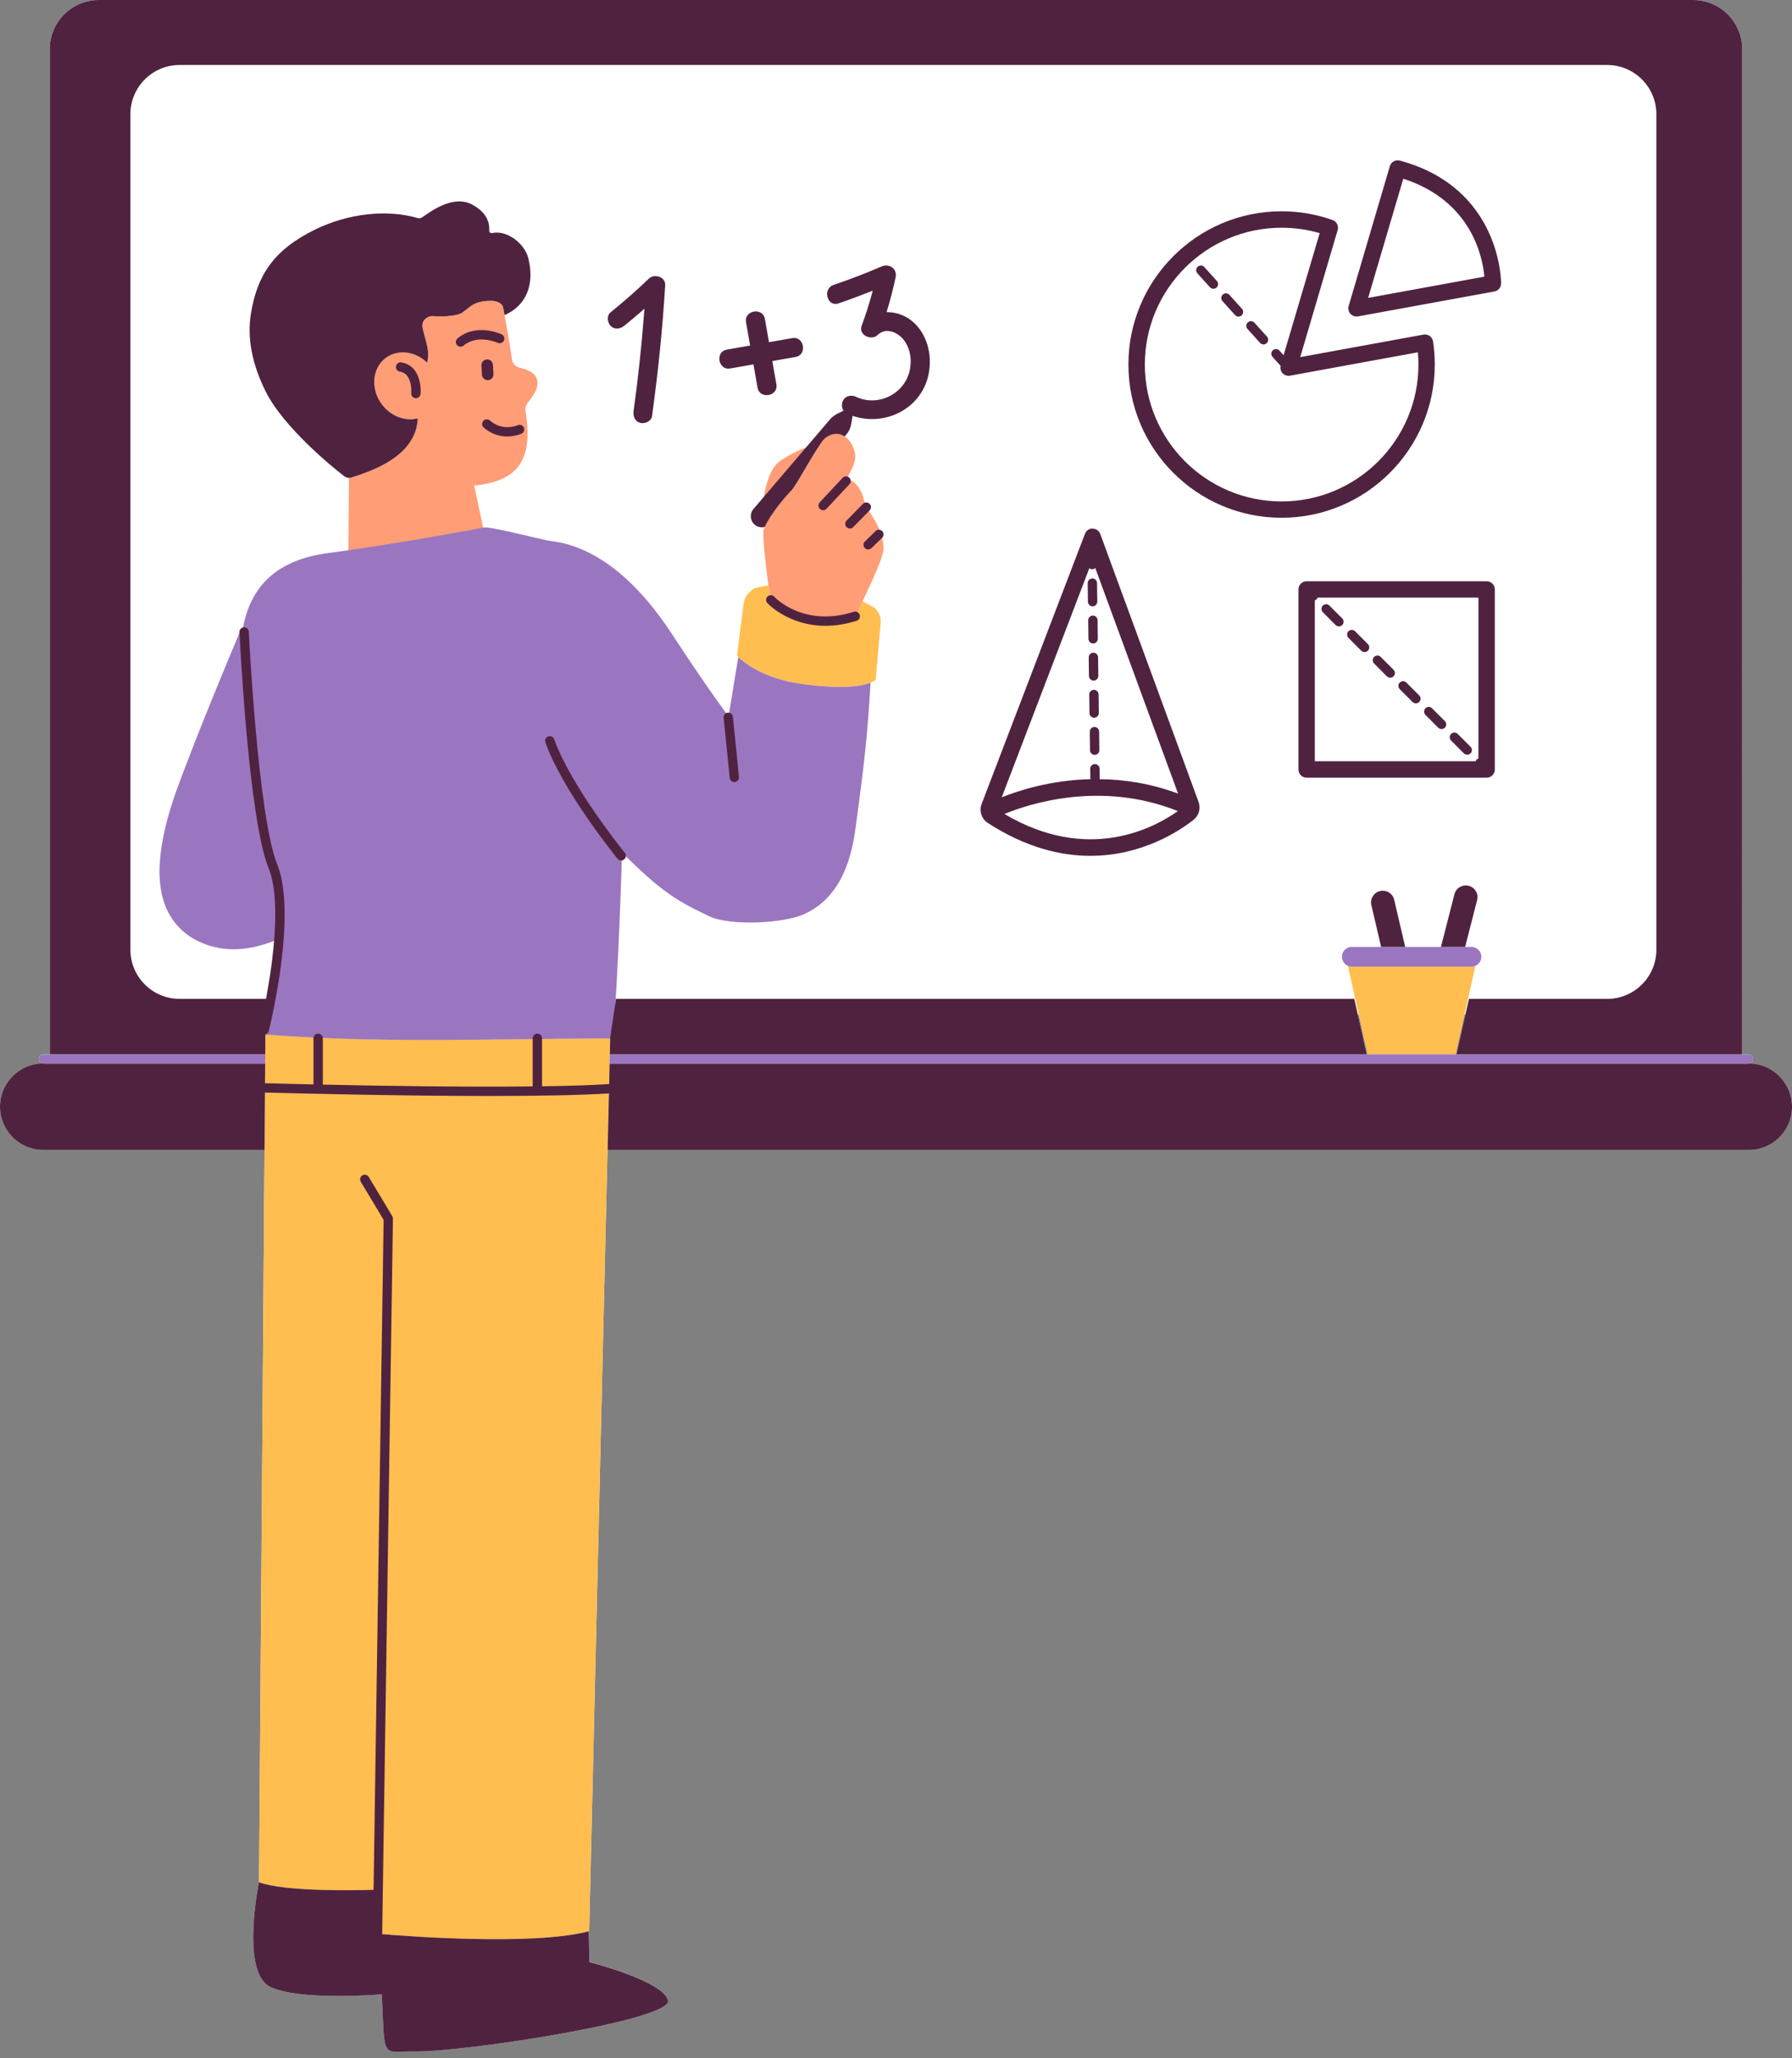 <?xml version="1.0" encoding="UTF-8"?><svg xmlns="http://www.w3.org/2000/svg" xmlns:xlink="http://www.w3.org/1999/xlink" height="439.6" preserveAspectRatio="xMidYMid meet" version="1.0" viewBox="0.0 0.0 382.9 439.6" width="382.9" zoomAndPan="magnify"><rect x="0.0" y="0.0" width="382.9" height="439.6" fill="#808080" stroke="none"/><g id="change1_1"><path d="M373.91,227.14c-0.09,0.03-0.18,0.06-0.28,0.06c0.55,0,1-0.45,1-1s-0.45-1-1-1h-1.42 c0.02-0.23,0.05-0.45,0.05-0.68V10.52c0-5.81-4.71-10.52-10.52-10.52H21.15c-5.81,0-10.52,4.71-10.52,10.52v213.99 c0,0.23,0.03,0.46,0.05,0.68H9.26c-0.55,0-1,0.45-1,1s0.45,1,1,1c-0.1,0-0.19-0.03-0.28-0.06C4,227.29,0,231.37,0,236.38 c0,5.11,4.14,9.25,9.26,9.25h47.26l-1.17,156.4c0.19,0.07,0.4,0.14,0.61,0.2c-0.22-0.07-0.43-0.14-0.63-0.21 c0,0-4.02,19.37,2.5,22.39c6.49,3,23.59,1.56,23.75,1.55c0.1,2.22,0.19,4.43,0.28,6.32c0.33,7.33,1.02,5.77,6.55,5.88 c10.47,0.21,55.23-6.7,54.33-10.87s-16.8-8.24-16.8-8.24l-0.11-6.57c-0.39,0.1-0.8,0.2-1.23,0.29c0.42-0.09,0.84-0.19,1.23-0.29 l0.02,1.47l4.39-186.77h0.02l-0.43,18.44h243.82c5.11,0,9.26-4.14,9.26-9.25C382.89,231.37,378.9,227.29,373.91,227.14z M77.52,403.7c-0.18,0-0.37,0.01-0.56,0.01C77.15,403.71,77.34,403.7,77.52,403.7z M56.7,221.89L56.7,221.89l0.01-0.93l0,0 L56.7,221.89z M290.11,216.66h0.21l1.91,8.54h-0.21L290.11,216.66z M311.02,225.2l1.91-8.54h0.21l-1.91,8.54H311.02z M56.63,402.42 c-0.17-0.04-0.34-0.09-0.5-0.14C56.29,402.33,56.45,402.38,56.63,402.42z M57.61,402.65c0.17,0.04,0.35,0.07,0.54,0.1 C57.97,402.72,57.79,402.68,57.61,402.65z M56.86,402.48c0.16,0.04,0.33,0.08,0.5,0.12C57.19,402.56,57.02,402.52,56.86,402.48z M71.62,403.73c0.22,0,0.44,0,0.66,0.01C72.06,403.73,71.84,403.73,71.62,403.73z M58.41,402.8c0.19,0.03,0.39,0.07,0.59,0.1 C58.8,402.87,58.61,402.83,58.41,402.8z M59.25,402.94c0.23,0.04,0.47,0.07,0.72,0.1C59.72,403.01,59.48,402.97,59.25,402.94z M60.12,403.06c0.6,0.08,1.23,0.15,1.88,0.21C61.35,403.21,60.72,403.14,60.12,403.06z M62.21,403.29c0.25,0.02,0.5,0.05,0.75,0.07 C62.71,403.34,62.46,403.32,62.21,403.29z M63.26,403.38c0.23,0.02,0.46,0.04,0.69,0.05C63.72,403.42,63.49,403.4,63.26,403.38z M64.27,403.46c0.23,0.02,0.47,0.03,0.7,0.05C64.74,403.49,64.5,403.47,64.27,403.46z M65.27,403.52c0.25,0.01,0.5,0.03,0.75,0.04 C65.77,403.55,65.52,403.54,65.27,403.52z M66.29,403.58c0.28,0.01,0.57,0.03,0.85,0.04C66.85,403.6,66.57,403.59,66.29,403.58z M67.3,403.62c0.69,0.03,1.38,0.05,2.06,0.07C68.67,403.67,67.98,403.65,67.3,403.62z M69.52,403.69c0.27,0.01,0.55,0.01,0.82,0.02 C70.07,403.7,69.8,403.7,69.52,403.69z M70.61,403.71c0.24,0,0.47,0.01,0.71,0.01C71.08,403.72,70.85,403.72,70.61,403.71z M72.57,403.73c0.23,0,0.46,0,0.69,0C73.04,403.74,72.81,403.74,72.57,403.73z M73.48,403.74c0.27,0,0.53,0,0.79,0 C74.01,403.74,73.74,403.74,73.48,403.74z M76.82,403.71c-0.22,0-0.44,0.01-0.67,0.01C76.38,403.72,76.6,403.72,76.82,403.71z M76.05,403.72c-0.53,0.01-1.1,0.01-1.69,0.01C74.95,403.73,75.52,403.73,76.05,403.72z M79.81,403.64 C79.81,403.64,79.81,403.64,79.81,403.64L79.81,403.64C79.81,403.64,79.81,403.64,79.81,403.64z M77.69,403.7 c0.16,0,0.32-0.01,0.47-0.01C78.01,403.69,77.85,403.69,77.69,403.7z M78.34,403.68c0.14,0,0.27-0.01,0.39-0.01 C78.6,403.68,78.47,403.68,78.34,403.68z M78.91,403.67c0.13,0,0.25-0.01,0.36-0.01C79.16,403.66,79.04,403.67,78.91,403.67z M79.39,403.66c0.14,0,0.27-0.01,0.39-0.01C79.66,403.65,79.53,403.65,79.39,403.66z M82.63,413.19c0.1,0.01,0.21,0.02,0.32,0.03 C82.83,413.21,82.73,413.2,82.63,413.19z M82.09,413.15c0.04,0,0.07,0.01,0.11,0.01C82.16,413.15,82.13,413.15,82.09,413.15z M83.78,413.28c-0.16-0.01-0.31-0.02-0.45-0.03C83.47,413.26,83.62,413.27,83.78,413.28z M84.19,413.31 c0.19,0.01,0.39,0.03,0.6,0.04C84.58,413.34,84.38,413.32,84.19,413.31z M86.24,413.46c1.57,0.11,3.42,0.22,5.47,0.33 C89.66,413.68,87.81,413.56,86.24,413.46z M85.15,413.38c0.26,0.02,0.54,0.04,0.82,0.06C85.69,413.42,85.42,413.4,85.15,413.38z M93.27,413.87c-0.45-0.02-0.89-0.04-1.33-0.07C92.38,413.82,92.82,413.84,93.27,413.87z M104.1,414.19 c1.84,0.02,3.69,0.01,5.52-0.03C107.79,414.2,105.94,414.2,104.1,414.19z M93.57,413.88c0.43,0.02,0.87,0.04,1.32,0.06 C94.44,413.92,94.01,413.9,93.57,413.88z M95.25,413.95c0.43,0.02,0.87,0.04,1.31,0.05C96.12,413.99,95.69,413.97,95.25,413.95z M96.97,414.02c0.43,0.02,0.87,0.03,1.31,0.04C97.85,414.05,97.41,414.04,96.97,414.02z M98.72,414.08c0.45,0.01,0.9,0.03,1.35,0.04 C99.62,414.1,99.17,414.09,98.72,414.08z M100.49,414.13c0.46,0.01,0.93,0.02,1.4,0.03C101.42,414.15,100.96,414.14,100.49,414.13z M102.3,414.16c0.51,0.01,1.02,0.01,1.53,0.02C103.31,414.18,102.8,414.17,102.3,414.16z M123.27,413.05 c0.3-0.05,0.6-0.11,0.89-0.17C123.87,412.94,123.58,413,123.27,413.05z M109.85,414.15c0.52-0.01,1.03-0.02,1.54-0.04 C110.88,414.13,110.37,414.14,109.85,414.15z M111.88,414.1c0.42-0.01,0.84-0.03,1.26-0.05C112.72,414.07,112.3,414.08,111.88,414.1 z M113.73,414.02c0.38-0.02,0.75-0.04,1.12-0.06C114.48,413.99,114.1,414,113.73,414.02z M115.49,413.92 c0.35-0.02,0.69-0.05,1.04-0.07C116.19,413.88,115.84,413.9,115.49,413.92z M117.19,413.8c0.33-0.03,0.66-0.05,0.98-0.08 C117.84,413.75,117.52,413.78,117.19,413.8z M118.81,413.66c0.31-0.03,0.62-0.07,0.93-0.1 C119.44,413.59,119.13,413.63,118.81,413.66z M120.38,413.48c0.3-0.04,0.6-0.08,0.89-0.12 C120.97,413.41,120.68,413.45,120.38,413.48z M121.87,413.28c0.29-0.04,0.58-0.09,0.86-0.14 C122.45,413.19,122.16,413.24,121.87,413.28z M124.71,221.8c0.05,0,0.1,0,0.15,0C124.81,221.8,124.76,221.8,124.71,221.8z M130.36,221.78L130.36,221.78v0.93l-0.06,2.49h-0.02l-0.01,0.55L130.36,221.78z" fill="#FFF"/></g><g id="change1_2"><path d="M22.44,205.79V21.44c0-6,4.87-10.87,10.87-10.87h315.15c6,0,10.87,4.87,10.87,10.87v184.35 c0,6-4.87,10.87-10.87,10.87H33.31C27.31,216.66,22.44,211.79,22.44,205.79z" fill="#FFF"/></g><g id="change2_1"><path d="M130.36,221.78l-4.51,192.19l-0.02-1.47c-13.05,3.46-44.79,0.56-44.79,0.56l-0.41-9.44 c0,0-18.77,0.78-25.28-1.58l1.36-181.1c24.13,1.91,48.5,0.9,72.75,0.85C129.76,221.78,130.06,221.78,130.36,221.78z M314.41,206.47 h-25.57c-0.3,0-0.58-0.06-0.84-0.18l4.23,18.91h18.79l4.23-18.91C314.99,206.41,314.71,206.47,314.41,206.47z M157.47,140.04 l1.36-10.59c0.08-1.65,1.05-3.13,2.53-3.86l2.83-0.56l0.5,3.11c0,0,7.24,7.12,18.06,3.5l1.54-3.2l2.53,1.34 c1.04,0.91,1.54,2.3,1.32,3.67l-1.03,11.7c0,0-2.24,2.79-15.96,0.89C161.63,144.73,157.47,140.04,157.47,140.04z" fill="#FFBE4F"/></g><g id="change3_1"><path d="M112.28,87.73c1.58,9.66-0.85,15.06-10.97,15.97l2.4,11.18l-29.3,6.7l0.15-19.52c0.07,0,0.15,0.01,0.23,0 c10.3-3,14.27-7.47,14.46-12.72c-2.65,0.69-5.73-0.41-7.66-2.98c-2.46-3.29-2.1-7.72,0.81-9.91c2.59-1.94,6.31-1.45,8.84,0.98 c0.77-2.51-0.55-4.97-0.98-7.66c-0.21-1.27,1.1-2.4,2.37-2.25c1.54,0.18,5,0.01,6.1-0.73c1.05-0.71,1.89-1.62,3.1-2.08 c0.79-0.3,2-0.47,3.11-0.47c0.99,0,2.38,0.43,2.56,1.4c0,0,0,0,0,0c0.02,0.14,0.04,0.25,0.05,0.31c0.58,3.04,1.27,6.9,1.87,10.93 c0.12,0.79,0.71,1.43,1.49,1.62c1.14,0.28,3.19,0.81,3.76,2.34c0.75,2.01-1.09,4.11-2,5.33C112.32,86.62,112.19,87.18,112.28,87.73z M162.63,111.95l13-17.52c0,0-5.32,1.39-9.09,4.14C162.77,101.32,162.63,111.95,162.63,111.95z M164.2,125.06 c-0.59-4.15-1.24-10.25-1.1-11.71c0.93-2.8,4.45-6.99,6.1-8.71c1.12-1.17,5.69-9.92,7.11-11.05c1.16-0.92,2.48-1.18,3.56-0.71 c1.74,0.77,2.56,2.6,2.84,4.1c0.37,1.94-1.83,5.28-1.83,5.28s3.27,0.41,3.99,5.86c0,0,3.92,4.63,3.92,9.02 c0,1.73-2.45,7.04-4.49,11.29l0,0l-1.15,2.39c-0.11,0.22-0.21,0.44-0.31,0.65l-0.07,0.15c-10.77,3.6-17.99-3.44-18.05-3.5 c0-0.02-0.01-0.05-0.01-0.07L164.2,125.06z" fill="#FF9D76"/></g><g id="change4_1"><path d="M9.26,225.2h47.42l-0.02,2H9.26c-0.55,0-1-0.45-1-1S8.7,225.2,9.26,225.2z M288.84,206.47h25.57 c1.16,0,2.11-0.95,2.11-2.11c0-1.16-0.95-2.11-2.11-2.11h-25.57c-1.16,0-2.11,0.95-2.11,2.11 C286.73,205.52,287.68,206.47,288.84,206.47z M373.64,225.2H130.28l-0.05,2h243.41c0.55,0,1-0.45,1-1S374.19,225.2,373.64,225.2z M132.91,182.12c8.05,7.9,10.96,9.96,18.63,13.59c4.42,2.09,15.78,1.56,20.24-0.44c7.38-3.31,10-10.85,11-18.2 c1.82-13.41,2.59-19.8,3.23-31.26c-1.68,0.69-5.72,1.51-14.88,0.24c-8.1-1.12-12.31-4.68-13.38-5.71l-2.07,12.64 c0,0-3.47-4.39-12.12-17.58c-8.72-13.3-17.77-18.91-25.86-19.84c-1.68-0.2-12.61-3.09-14.2-2.9c-0.13,0.01-18.05,3.45-33.45,5.48 c-10.55,1.4-16.4,6.72-18.12,15.89c-0.21,0.1-0.39,0.26-0.51,0.53c-4.46,10.63-8.87,21.34-12.93,32.14 c-1.92,5.09-3.56,10.35-4.19,15.77c-0.51,4.39-0.26,9.23,2.05,13.12c2.33,3.93,6.38,6.24,10.82,6.95c4.12,0.66,8.32-0.27,12.14-1.89 c-1.24,8.3-3.3,16.54-3.34,20.26c24.37,1.99,48.99,0.96,73.49,0.9c0.5,0,0.99,0,1.49,0C132.11,209.22,132.91,182.12,132.91,182.12z" fill="#9B76C0"/></g><g id="change5_1"><path d="M175.88,108.98c-0.25,0-0.49-0.09-0.68-0.27c-0.4-0.38-0.42-1.01-0.05-1.41l4.9-5.24 c0.38-0.4,1.01-0.42,1.41-0.05c0.4,0.38,0.42,1.01,0.05,1.41l-4.9,5.24C176.41,108.88,176.14,108.98,175.88,108.98z M135.38,87.76 c-0.14,1.01,0.16,2.21,1.42,2.56c0.54,0.15,1.25,0.02,1.78-0.33c0.29-0.19,0.65-0.53,0.73-1.05c1.32-9.44,2.27-18.86,2.82-28 c0.07-1.1-0.74-1.59-1.09-1.75c-0.7-0.32-1.71-0.34-2.41,0.33c-2.61,2.51-5.37,4.94-8.19,7.21c-0.34,0.27-0.54,0.7-0.56,1.21 c-0.03,0.62,0.2,1.27,0.59,1.66c0.95,0.95,2.17,0.58,2.92-0.02c1.19-0.96,2.39-1.97,3.67-3.08l0.64-0.56l-0.07,0.85 C137.09,73.91,136.33,80.97,135.38,87.76z M117.14,157.29c-0.52,0.19-0.79,0.76-0.61,1.28c3.74,10.46,14.95,24.27,15.42,24.85 c0.2,0.24,0.49,0.37,0.78,0.37c0.22,0,0.45-0.07,0.63-0.23c0.43-0.35,0.49-0.98,0.14-1.41c-0.11-0.14-11.47-14.13-15.09-24.26 C118.23,157.38,117.66,157.11,117.14,157.29z M165.42,127.45c-0.38-0.4-1.01-0.42-1.41-0.05c-0.4,0.38-0.42,1.01-0.05,1.41 c0.23,0.25,4.66,4.86,12.4,4.86c2.01,0,4.25-0.31,6.69-1.09c0.53-0.17,0.82-0.73,0.65-1.26s-0.73-0.82-1.26-0.65 C171.85,134.07,165.69,127.74,165.42,127.45z M153.84,75.86c-0.27,0.74-0.11,1.63,0.39,2.23c0.31,0.37,0.87,0.77,1.81,0.61 l4.95-0.87l0.87,4.95c0.16,0.93,0.74,1.32,1.19,1.49c0.74,0.27,1.63,0.11,2.23-0.39c0.37-0.31,0.77-0.87,0.61-1.81l-0.87-4.95 l4.95-0.87c1.33-0.23,1.75-1.39,1.58-2.36c-0.17-0.97-0.97-1.91-2.29-1.67l-4.95,0.87l-0.87-4.95c-0.16-0.93-0.74-1.32-1.19-1.49 c-0.74-0.27-1.63-0.11-2.23,0.39c-0.37,0.31-0.77,0.87-0.61,1.81l0.87,4.95l-4.95,0.87C154.4,74.84,154,75.41,153.84,75.86z M289.37,213.35H131.62l-1.26,8.43v0.93l-0.06,2.49h161.72L289.37,213.35z M177.34,89.59l-16.35,19.13c-0.86,1-0.73,2.52,0.28,3.36 c0.62,0.52,1.42,0.66,2.14,0.47c1.24-2.74,4.28-6.34,5.78-7.9c1.12-1.17,5.69-9.92,7.11-11.05c1.16-0.92,2.48-1.18,3.56-0.71 c0.22,0.1,0.42,0.21,0.61,0.34l0.4-0.47c0.53-0.62,0.88-1.37,1.01-2.18l0.29-1.76c3.28,1.12,6.94,0.87,10.04-0.73 c3.32-1.71,5.6-4.78,6.25-8.41c0.75-4.1-0.46-8.21-3.14-10.71c-1.51-1.41-3.43-2.22-5.42-2.29l-0.46-0.02l0.13-0.44 c0.7-2.29,1.3-4.64,1.79-6.97c0.17-0.84-0.06-1.59-0.65-2.07c-0.64-0.52-1.55-0.61-2.39-0.25c-3.18,1.39-6.6,2.7-10.17,3.91 c-1.31,0.44-1.64,1.73-1.28,2.77c0.28,0.82,1.05,1.62,2.33,1.18c2.16-0.73,4.39-1.56,6.63-2.45l0.65-0.26l-0.18,0.68 c-0.63,2.31-1.36,4.61-2.19,6.82c-0.3,0.82-0.03,1.6,0.73,2.1c0.76,0.5,1.93,0.61,2.7-0.14c0.64-0.62,1.45-0.92,2.33-0.84 c1.19,0.1,2.5,0.89,3.32,2.01c1.35,1.84,1.75,4.4,1.08,6.84c-0.63,2.28-2.26,4.18-4.48,5.2c-2.2,1.02-4.68,1.03-6.81,0.03 c-0.33-0.16-0.72-0.25-1.1-0.25c-0.66,0-1.32,0.27-1.72,0.97c-0.28,0.48-0.34,1.14-0.16,1.73c0.06,0.18,0.14,0.34,0.24,0.49 l-1.5,0.74C178.23,88.75,177.74,89.13,177.34,89.59z M125.93,419.07l-0.11-6.57c-11.97,3.17-39.68,0.99-44.16,0.61l2.3-152.82 c0-0.19-0.05-0.37-0.14-0.53l-5.02-8.37c-0.28-0.47-0.9-0.63-1.37-0.34c-0.47,0.28-0.63,0.9-0.34,1.37l4.88,8.13l-2.15,143.09 c-3.68,0.12-18.8,0.46-24.49-1.61c0,0-4.02,19.37,2.5,22.39c6.49,3,23.59,1.56,23.75,1.55c0.1,2.22,0.19,4.43,0.28,6.32 c0.33,7.33,1.02,5.77,6.55,5.88c10.47,0.21,55.23-6.7,54.33-10.87S125.93,419.07,125.93,419.07z M312.79,160.91 c0.2,0.2,0.45,0.29,0.71,0.29s0.51-0.1,0.71-0.29c0.39-0.39,0.39-1.02,0-1.41l-2.74-2.74c-0.39-0.39-1.02-0.39-1.41,0 s-0.39,1.02,0,1.41L312.79,160.91z M301.82,149.94c0.2,0.2,0.45,0.29,0.71,0.29s0.51-0.1,0.71-0.29c0.39-0.39,0.39-1.02,0-1.41 l-2.74-2.74c-0.39-0.39-1.02-0.39-1.41,0s-0.39,1.02,0,1.41L301.82,149.94z M307.31,155.43c0.2,0.2,0.45,0.29,0.71,0.29 s0.51-0.1,0.71-0.29c0.39-0.39,0.39-1.02,0-1.41l-2.74-2.74c-0.39-0.39-1.02-0.39-1.41,0s-0.39,1.02,0,1.41L307.31,155.43z M373.91,227.14c-0.09,0.03-0.18,0.06-0.28,0.06H130.25l-0.1,4.35c-3.91,0.24-8.85,0.39-14.33,0.47v-10.25c0-0.55-0.45-1-1-1 s-1,0.45-1,1v10.27c-14.55,0.17-32.33-0.11-44.84-0.38v-9.89c0-0.55-0.45-1-1-1s-1,0.45-1,1v9.85c-4.37-0.1-7.96-0.19-10.35-0.25 l0.07-9.48c0,0,0,0-0.01,0l0.01-0.93c0.34-0.09,0.63-0.35,0.72-0.71c0.08-0.33,0.75-3.03,1.47-6.89l0-0.01h0 c1.52-8.14,3.28-21.45,0.35-28.7c-4.15-10.24-6.05-49.32-6.07-49.72c-0.03-0.55-0.51-0.98-1.05-0.95c-0.55,0.03-0.98,0.49-0.95,1.05 c0.08,1.62,1.94,39.83,6.21,50.37c2.77,6.83,0.94,20.05-0.54,27.95h-2.06h-16.4c-5.81,0-10.52-4.71-10.52-10.52V24.4 c0-5.81,4.71-10.52,10.52-10.52H343.4c5.81,0,10.52,4.71,10.52,10.52v178.43c0,5.81-4.71,10.52-10.52,10.52h-29.53l-2.65,11.85 h60.99c0.02-0.23,0.05-0.45,0.05-0.68V10.52c0-5.81-4.71-10.52-10.52-10.52H21.15c-5.81,0-10.52,4.71-10.52,10.52v213.99 c0,0.23,0.03,0.46,0.05,0.68h46l-0.02,2H9.26c-0.1,0-0.19-0.03-0.28-0.06C4,227.29,0,231.37,0,236.38c0,5.11,4.14,9.25,9.26,9.25 h47.27l0.09-12.27c7.96,0.21,28.89,0.73,47.74,0.73c9.89,0,19.2-0.14,25.75-0.54l-0.28,12.08h243.82c5.11,0,9.26-4.14,9.26-9.25 C382.89,231.37,378.9,227.29,373.91,227.14z M185.8,107.61c-0.4-0.39-1.03-0.38-1.41,0.01l-3.5,3.57c-0.39,0.39-0.38,1.03,0.01,1.41 c0.2,0.19,0.45,0.29,0.7,0.29c0.26,0,0.52-0.1,0.71-0.3l3.5-3.57C186.2,108.63,186.2,108,185.8,107.61z M317.65,166.11h-38.46 c-0.97,0-1.75-0.78-1.75-1.75v-38.46c0-0.97,0.78-1.75,1.75-1.75h38.46c0.97,0,1.75,0.78,1.75,1.75v38.46 C319.4,165.32,318.62,166.11,317.65,166.11z M315.9,127.64h-34.36c-0.05,0.14-0.12,0.26-0.23,0.37c-0.11,0.11-0.24,0.18-0.37,0.23 v34.36h34.36c0.05-0.14,0.12-0.26,0.23-0.37c0.11-0.11,0.24-0.18,0.37-0.23V127.64z M285.38,133.5c0.2,0.2,0.45,0.29,0.71,0.29 s0.51-0.1,0.71-0.29c0.39-0.39,0.39-1.02,0-1.41l-2.74-2.74c-0.39-0.39-1.02-0.39-1.41,0s-0.39,1.02,0,1.41L285.38,133.5z M294.86,190.32c-1.33,0.33-2.15,1.67-1.84,3l2.09,8.93h5.14l-2.35-10.07C297.58,190.82,296.22,189.99,294.86,190.32z M290.86,138.98c0.2,0.2,0.45,0.29,0.71,0.29s0.51-0.1,0.71-0.29c0.39-0.39,0.39-1.02,0-1.41l-2.74-2.74 c-0.39-0.39-1.02-0.39-1.41,0s-0.39,1.02,0,1.41L290.86,138.98z M296.34,144.46c0.2,0.2,0.45,0.29,0.71,0.29s0.51-0.1,0.71-0.29 c0.39-0.39,0.39-1.02,0-1.41l-2.74-2.74c-0.39-0.39-1.02-0.39-1.41,0s-0.39,1.02,0,1.41L296.34,144.46z M315.62,192.24 c0.35-1.35-0.48-2.72-1.83-3.05c-1.33-0.32-2.68,0.48-3.02,1.81l-2.88,11.25h5.17L315.62,192.24z M235.1,114.06l21,57.22 c0.51,1.39,0.07,2.93-1.09,3.84c-3.01,2.37-11.01,7.68-22.03,7.68c-6.41,0-13.85-1.8-21.92-7.03c-1.33-0.86-1.88-2.57-1.31-4.06 c0,0,0,0,0,0l22.07-57.68c0.26-0.68,0.9-1.18,1.65-1.12C234.19,112.91,234.85,113.37,235.1,114.06z M251.68,173.24 c-16.56-6.62-31.97-1.48-37.06,0.62C232.33,184.34,246.33,177.02,251.68,173.24z M251.72,169.5l-17.69-48.18 c-0.18,0.16-0.4,0.27-0.66,0.27c0,0-0.01,0-0.01,0c-0.23,0-0.43-0.09-0.6-0.22l-18.72,48.93c3.63-1.46,10.48-3.67,18.99-3.88 c-0.02-0.07-0.04-0.14-0.05-0.21l-0.03-2c-0.01-0.55,0.43-1.01,0.99-1.01c0,0,0.01,0,0.01,0c0.55,0,0.99,0.44,1,0.99l0.03,2 c0,0.08-0.03,0.15-0.04,0.23C240.11,166.47,245.81,167.31,251.72,169.5z M104.28,81.2c0.68-0.04,1.2-0.62,1.16-1.3l-0.11-1.97 c-0.04-0.68-0.62-1.2-1.3-1.16c-0.68,0.04-1.2,0.62-1.16,1.3l0.11,1.97C103.02,80.71,103.6,81.23,104.28,81.2z M233.63,139.41 c0,0-0.01,0-0.01,0c-0.55,0.01-0.99,0.46-0.99,1.01l0.05,3.96c0.01,0.55,0.45,0.99,1,0.99c0,0,0.01,0,0.01,0 c0.55-0.01,0.99-0.46,0.99-1.01l-0.05-3.96C234.62,139.85,234.17,139.41,233.63,139.41z M233.52,131.48c0,0-0.01,0-0.01,0 c-0.55,0.01-0.99,0.46-0.99,1.01l0.05,3.96c0.01,0.55,0.45,0.99,1,0.99c0,0,0.01,0,0.01,0c0.55-0.01,0.99-0.46,0.99-1.01l-0.05-3.96 C234.51,131.92,234.06,131.48,233.52,131.48z M233.4,123.55c-0.55,0.01-0.99,0.46-0.99,1.01l0.05,3.96c0.01,0.55,0.45,0.99,1,0.99 c0,0,0.01,0,0.01,0c0.55-0.01,0.99-0.46,0.99-1.01l-0.05-3.96c-0.01-0.55-0.45-0.99-1-0.99C233.41,123.55,233.4,123.55,233.4,123.55 z M88.78,85.05c0.03,0,0.06,0,0.08,0c0.51,0,0.95-0.39,1-0.92c0.17-2.09-0.46-6.19-4.12-6.72c-0.56-0.08-1.05,0.3-1.13,0.84 c-0.08,0.55,0.3,1.05,0.84,1.13c2.71,0.4,2.43,4.4,2.42,4.58C87.82,84.52,88.23,85,88.78,85.05z M112.89,55.17 c-0.77-3.16-4.57-6.09-7.73-5.39c-0.34,0.08-0.66-0.19-0.63-0.54c0.1-1.26-0.22-3.77-3.72-5.58c-4.26-2.2-9.25,1.91-10.69,2.81 c-0.26,0.16-0.58,0.2-0.87,0.11c-6.6-1.94-14.9-0.98-21.88,2.43c-8.99,4.39-12.43,9.88-13.75,17.95 c-0.86,5.26,0.25,10.74,3.05,16.47c3.74,7.67,14.24,16.27,16.89,18.29c0.29,0.22,0.64,0.33,1,0.35c0.07,0,0.14,0.01,0.22,0 c0,0,0.01,0,0.01,0c0,0,0,0,0,0c0.72-0.21,1.39-0.43,2.05-0.65c0.22-0.07,0.42-0.15,0.63-0.23c0.43-0.15,0.85-0.31,1.25-0.47 c0.23-0.09,0.45-0.18,0.68-0.28c0.36-0.15,0.7-0.3,1.04-0.46c0.22-0.1,0.43-0.2,0.64-0.3c0.33-0.16,0.63-0.32,0.94-0.49 c0.18-0.1,0.38-0.2,0.55-0.3c0.38-0.22,0.73-0.44,1.07-0.66c0.22-0.14,0.42-0.29,0.62-0.44c0.24-0.17,0.48-0.34,0.7-0.52 c0.18-0.15,0.35-0.3,0.52-0.45c0.16-0.14,0.32-0.28,0.47-0.42c0.17-0.16,0.33-0.33,0.49-0.5c0.12-0.13,0.23-0.26,0.35-0.39 c0.16-0.18,0.31-0.36,0.45-0.55c0.08-0.11,0.15-0.22,0.23-0.33c0.53-0.76,0.95-1.56,1.24-2.37c0.01-0.02,0.02-0.04,0.03-0.07 c0.09-0.26,0.16-0.53,0.23-0.8c0.02-0.06,0.03-0.13,0.05-0.19c0.06-0.27,0.11-0.54,0.15-0.81c0.01-0.06,0.01-0.12,0.02-0.17 c0.03-0.29,0.06-0.58,0.07-0.87c0,0,0,0,0,0c-2.65,0.69-5.73-0.41-7.66-2.98c-2.46-3.29-2.1-7.72,0.81-9.91 c2.59-1.94,6.31-1.45,8.84,0.98c0.09-0.3,0.15-0.6,0.19-0.91c0-0.03,0.01-0.06,0.01-0.09c0.06-0.6,0.03-1.2-0.05-1.8 c0-0.02-0.01-0.04-0.01-0.06c-0.15-0.96-0.43-1.93-0.7-2.92c-0.07-0.25-0.13-0.5-0.19-0.75c-0.02-0.08-0.04-0.16-0.06-0.24 c-0.07-0.3-0.13-0.6-0.18-0.9c-0.05-0.32-0.01-0.62,0.1-0.91c0.11-0.28,0.3-0.54,0.53-0.75c0.46-0.42,1.1-0.67,1.74-0.59 c0.96,0.11,2.67,0.09,4.09-0.13c0.57-0.09,1.09-0.2,1.49-0.35c0.2-0.08,0.38-0.16,0.52-0.25c1.05-0.71,1.89-1.62,3.1-2.08 c0.79-0.3,2-0.47,3.11-0.47c0.12,0,0.25,0.01,0.39,0.02c0.93,0.1,2.02,0.53,2.17,1.38c0.01,0.05,0.31,1.67,0.31,1.67 C112.51,65.24,114.26,60.75,112.89,55.17z M107.66,72.74c0.23-0.5,0.02-1.1-0.48-1.33c-0.22-0.1-5.4-2.48-9.42,0.87 c-0.42,0.35-0.48,0.98-0.13,1.41c0.2,0.24,0.48,0.36,0.77,0.36c0.23,0,0.45-0.08,0.64-0.23c3.02-2.52,7.21-0.64,7.3-0.6 C106.83,73.45,107.43,73.23,107.66,72.74z M108.37,93.23c1.72,0,2.96-0.56,3.06-0.6c0.5-0.23,0.71-0.82,0.49-1.32 c-0.23-0.5-0.82-0.72-1.32-0.49c-0.13,0.06-3.17,1.39-5.93-1.01c-0.42-0.36-1.05-0.32-1.41,0.1c-0.36,0.42-0.32,1.05,0.1,1.41 C105.08,92.82,106.9,93.23,108.37,93.23z M257.33,57.04c-0.37-0.41-1-0.44-1.41-0.07s-0.44,1-0.07,1.41l2.68,2.97 c0.2,0.22,0.47,0.33,0.74,0.33c0.24,0,0.48-0.08,0.67-0.26c0.41-0.37,0.44-1,0.07-1.41L257.33,57.04z M262.69,62.98 c-0.37-0.41-1-0.44-1.41-0.07c-0.41,0.37-0.44,1-0.07,1.41l2.68,2.97c0.2,0.22,0.47,0.33,0.74,0.33c0.24,0,0.48-0.08,0.67-0.26 c0.41-0.37,0.44-1,0.07-1.41L262.69,62.98z M185.5,117.36c0.25,0,0.5-0.09,0.7-0.28l2.29-2.22c0.4-0.38,0.41-1.02,0.02-1.41 c-0.38-0.4-1.02-0.41-1.41-0.02l-2.29,2.22c-0.4,0.38-0.41,1.02-0.02,1.41C184.98,117.25,185.24,117.36,185.5,117.36z M155.51,152.21c-0.55,0.06-0.95,0.55-0.89,1.1l1.3,12.84c0.05,0.52,0.49,0.9,0.99,0.9c0.03,0,0.07,0,0.1,0 c0.55-0.06,0.95-0.55,0.89-1.1l-1.3-12.84C156.55,152.56,156.07,152.16,155.51,152.21z M268.04,68.93c-0.37-0.41-1-0.44-1.41-0.07 c-0.41,0.37-0.44,1-0.07,1.41l2.68,2.97c0.2,0.22,0.47,0.33,0.74,0.33c0.24,0,0.48-0.08,0.67-0.26c0.41-0.37,0.44-1,0.07-1.41 L268.04,68.93z M285.82,49.14l-8,27.14l26.34-4.81c0.47-0.09,0.95,0.02,1.33,0.3c0.39,0.27,0.64,0.69,0.71,1.16 c0.25,1.63,0.37,3.29,0.37,4.93c0,18.05-14.68,32.73-32.73,32.73s-32.73-14.68-32.73-32.73s14.68-32.73,32.73-32.73 c3.72,0,7.38,0.62,10.87,1.86C285.6,47.3,286.08,48.24,285.82,49.14z M281.98,49.79c-2.64-0.76-5.37-1.15-8.13-1.15 c-16.12,0-29.23,13.11-29.23,29.23s13.11,29.23,29.23,29.23s29.23-13.11,29.23-29.23c0-0.87-0.04-1.75-0.12-2.62l-27.31,4.99 c-0.59,0.11-1.21-0.1-1.62-0.55c-0.38-0.42-0.52-1.01-0.4-1.56l-1.73-1.91c-0.37-0.41-0.34-1.04,0.07-1.41 c0.41-0.37,1.04-0.34,1.41,0.07l0.89,0.99L281.98,49.79z M233.85,155.27c0,0-0.01,0-0.01,0c-0.55,0.01-0.99,0.46-0.99,1.01 l0.05,3.96c0.01,0.55,0.45,0.99,1,0.99c0,0,0.01,0,0.01,0c0.55-0.01,0.99-0.46,0.99-1.01l-0.05-3.96 C234.84,155.71,234.39,155.27,233.85,155.27z M289.85,67.61c-0.49,0-0.97-0.21-1.3-0.58c-0.41-0.45-0.55-1.08-0.38-1.67l8.8-29.87 c0.27-0.91,1.22-1.44,2.14-1.19c21.75,5.88,21.63,26.06,21.63,26.27c-0.02,0.83-0.62,1.54-1.44,1.69l-29.14,5.32 C290.06,67.6,289.95,67.61,289.85,67.61z M292.33,63.63l24.84-4.54c-0.37-4.15-2.71-16.18-17.33-20.92L292.33,63.63z M233.74,147.34 c0,0-0.01,0-0.01,0c-0.55,0.01-0.99,0.46-0.99,1.01l0.05,3.96c0.01,0.55,0.45,0.99,1,0.99c0,0,0.01,0,0.01,0 c0.55-0.01,0.99-0.46,0.99-1.01l-0.05-3.96C234.73,147.78,234.28,147.34,233.74,147.34z" fill="#4F233F"/></g></svg>